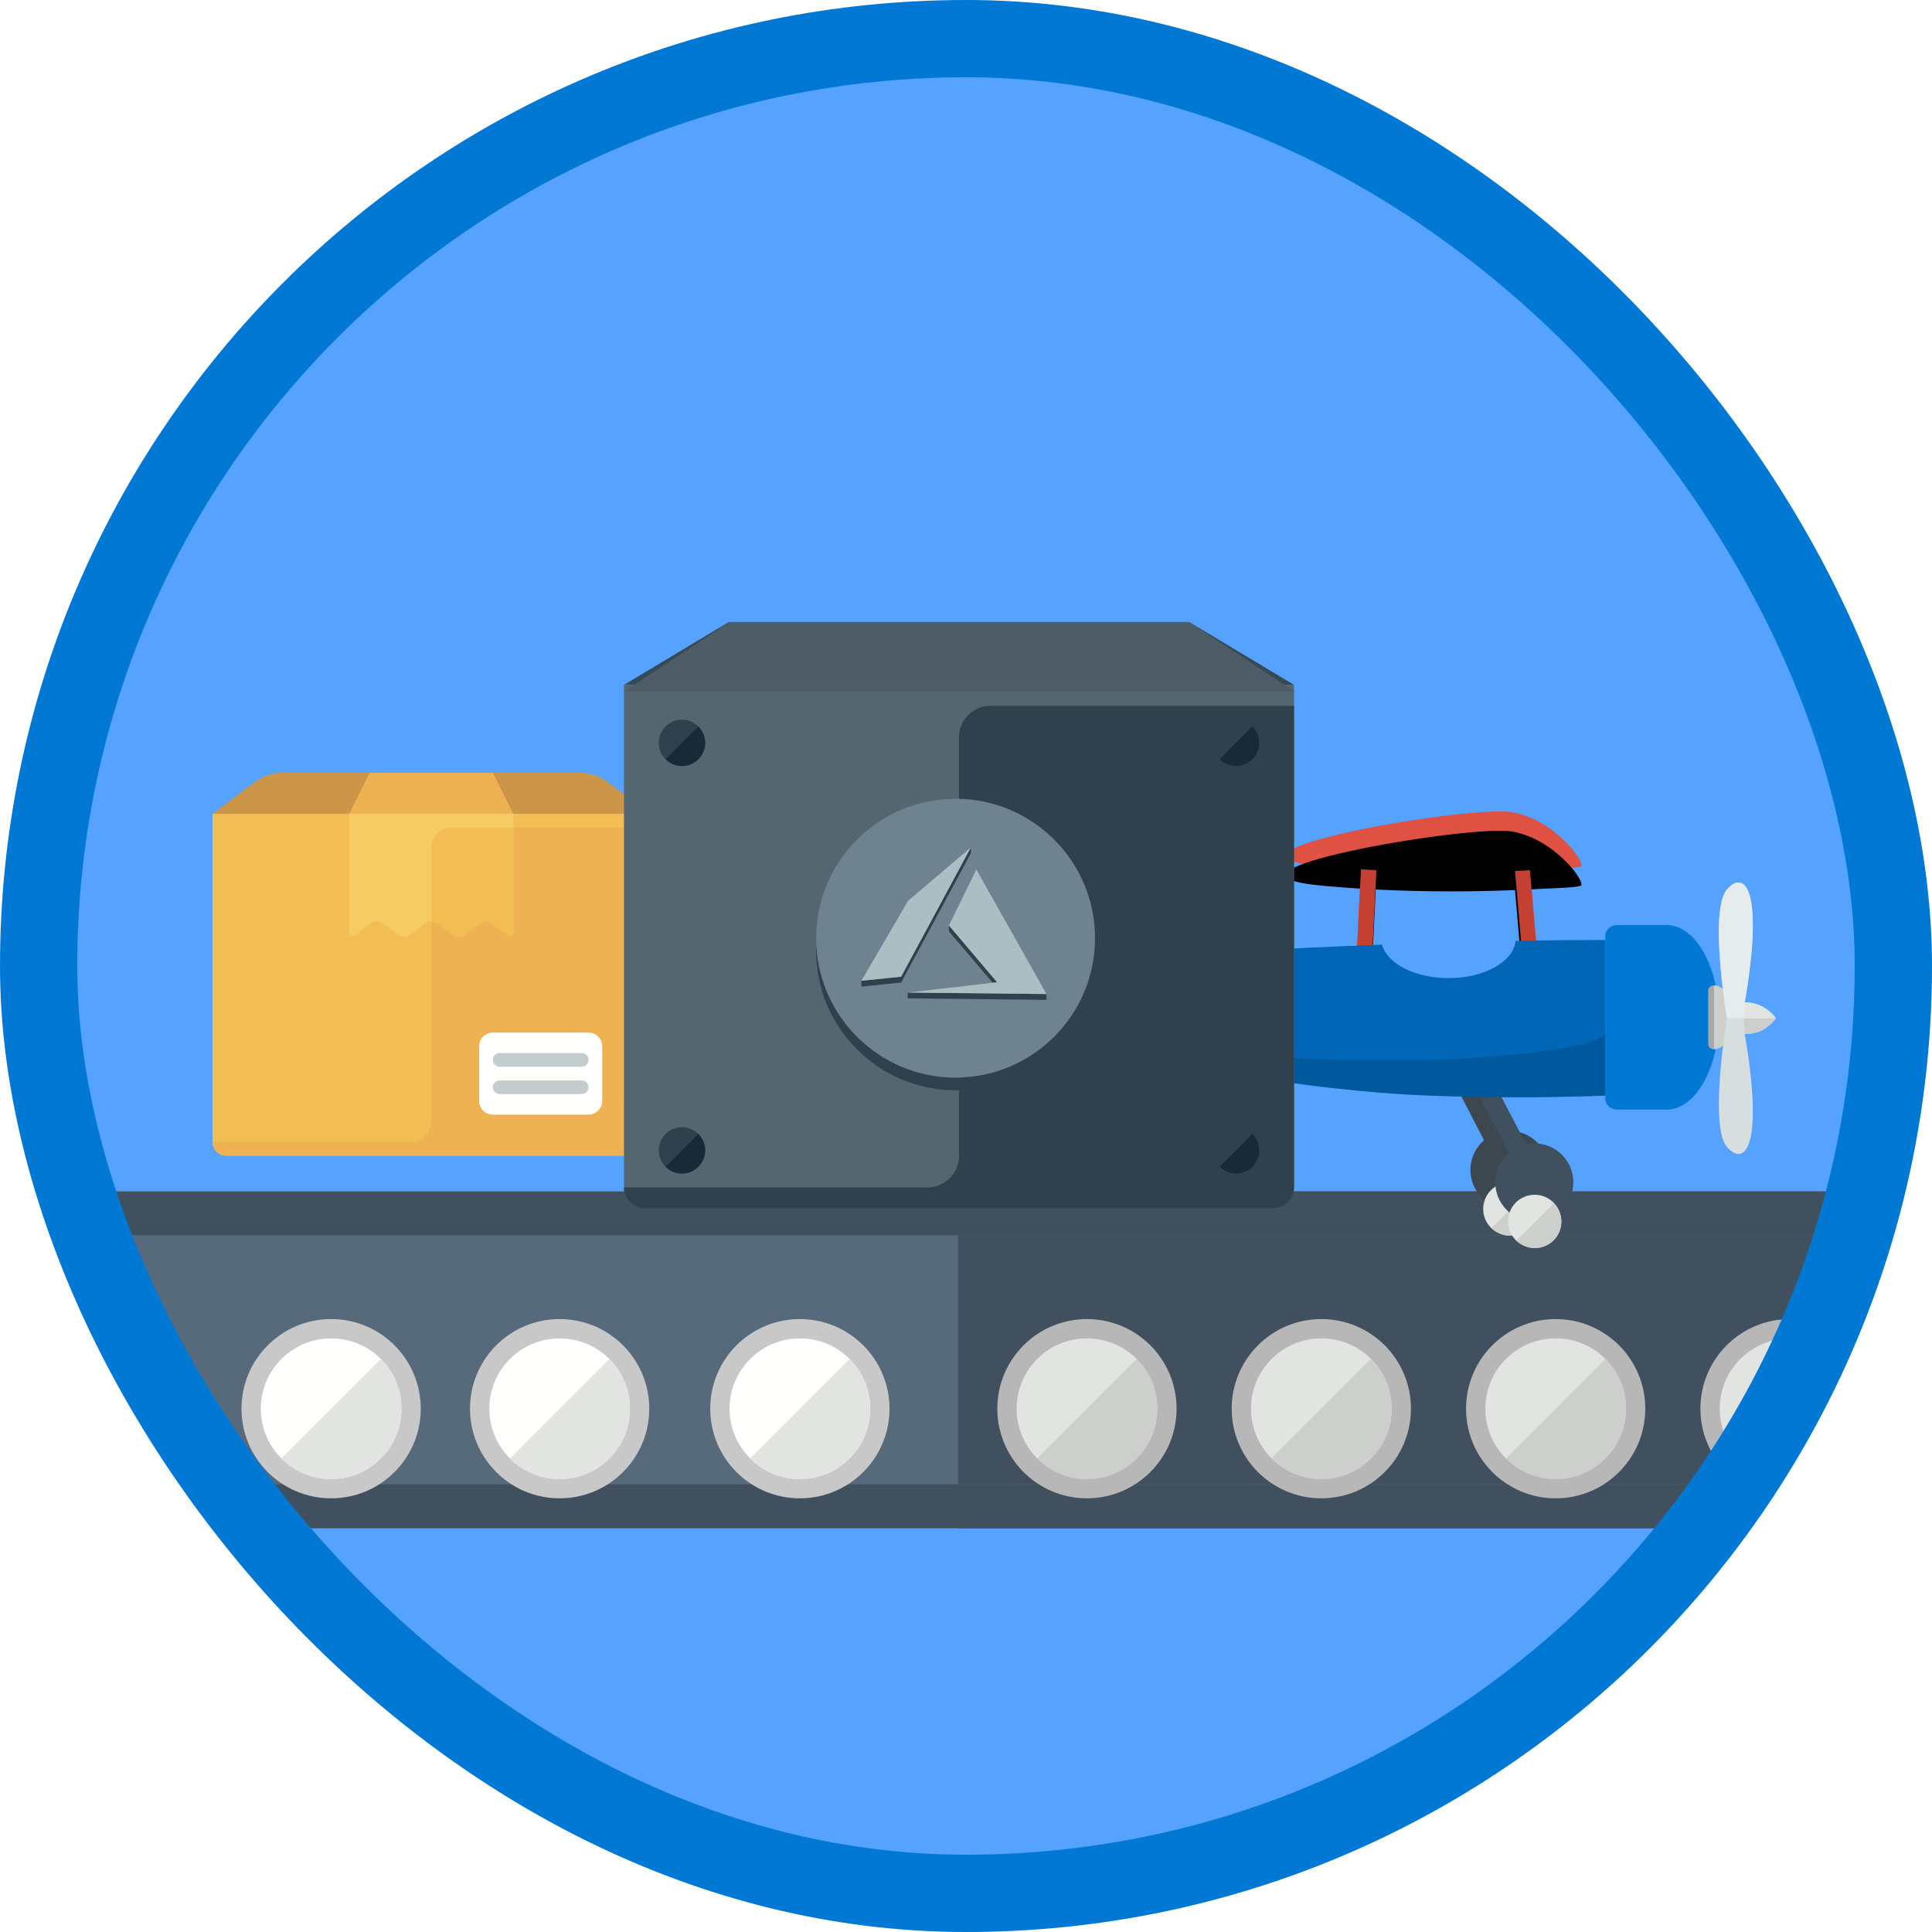 <?xml version="1.0" encoding="UTF-8"?>
<svg width="100px" height="100px" viewBox="0 0 100 100" version="1.1" xmlns="http://www.w3.org/2000/svg" xmlns:xlink="http://www.w3.org/1999/xlink">
    <!-- Generator: Sketch 55.2 (78181) - https://sketchapp.com -->
    <title>Deploy applications with Azure DevOps/create-a-release-pipeline-with-azure-pipelines_v2</title>
    <desc>Created with Sketch.</desc>
    <defs>
        <rect id="path-1" x="0" y="0" width="96" height="96" rx="48"></rect>
        <filter x="-3.7%" y="-21.1%" width="107.3%" height="142.1%" filterUnits="objectBoundingBox" id="filter-3">
            <feOffset dx="0" dy="2" in="SourceAlpha" result="shadowOffsetOuter1"></feOffset>
            <feColorMatrix values="0 0 0 0 0   0 0 0 0 0   0 0 0 0 0  0 0 0 0.1 0" type="matrix" in="shadowOffsetOuter1" result="shadowMatrixOuter1"></feColorMatrix>
            <feMerge>
                <feMergeNode in="shadowMatrixOuter1"></feMergeNode>
                <feMergeNode in="SourceGraphic"></feMergeNode>
            </feMerge>
        </filter>
        <filter x="-65.9%" y="-65.9%" width="237.4%" height="237.4%" filterUnits="objectBoundingBox" id="filter-4">
            <feOffset dx="0" dy="2" in="SourceAlpha" result="shadowOffsetOuter1"></feOffset>
            <feColorMatrix values="0 0 0 0 0   0 0 0 0 0   0 0 0 0 0  0 0 0 0.1 0" type="matrix" in="shadowOffsetOuter1" result="shadowMatrixOuter1"></feColorMatrix>
            <feMerge>
                <feMergeNode in="shadowMatrixOuter1"></feMergeNode>
                <feMergeNode in="SourceGraphic"></feMergeNode>
            </feMerge>
        </filter>
        <filter x="-65.9%" y="-65.9%" width="237.4%" height="237.4%" filterUnits="objectBoundingBox" id="filter-5">
            <feOffset dx="0" dy="2" in="SourceAlpha" result="shadowOffsetOuter1"></feOffset>
            <feColorMatrix values="0 0 0 0 0   0 0 0 0 0   0 0 0 0 0  0 0 0 0.1 0" type="matrix" in="shadowOffsetOuter1" result="shadowMatrixOuter1"></feColorMatrix>
            <feMerge>
                <feMergeNode in="shadowMatrixOuter1"></feMergeNode>
                <feMergeNode in="SourceGraphic"></feMergeNode>
            </feMerge>
        </filter>
        <filter x="-65.9%" y="-65.9%" width="237.4%" height="237.4%" filterUnits="objectBoundingBox" id="filter-6">
            <feOffset dx="0" dy="2" in="SourceAlpha" result="shadowOffsetOuter1"></feOffset>
            <feColorMatrix values="0 0 0 0 0   0 0 0 0 0   0 0 0 0 0  0 0 0 0.1 0" type="matrix" in="shadowOffsetOuter1" result="shadowMatrixOuter1"></feColorMatrix>
            <feMerge>
                <feMergeNode in="shadowMatrixOuter1"></feMergeNode>
                <feMergeNode in="SourceGraphic"></feMergeNode>
            </feMerge>
        </filter>
        <filter x="-65.9%" y="-65.9%" width="237.4%" height="237.4%" filterUnits="objectBoundingBox" id="filter-7">
            <feOffset dx="0" dy="2" in="SourceAlpha" result="shadowOffsetOuter1"></feOffset>
            <feColorMatrix values="0 0 0 0 0   0 0 0 0 0   0 0 0 0 0  0 0 0 0.1 0" type="matrix" in="shadowOffsetOuter1" result="shadowMatrixOuter1"></feColorMatrix>
            <feMerge>
                <feMergeNode in="shadowMatrixOuter1"></feMergeNode>
                <feMergeNode in="SourceGraphic"></feMergeNode>
            </feMerge>
        </filter>
        <filter x="-65.9%" y="-65.9%" width="237.4%" height="237.4%" filterUnits="objectBoundingBox" id="filter-8">
            <feOffset dx="0" dy="2" in="SourceAlpha" result="shadowOffsetOuter1"></feOffset>
            <feColorMatrix values="0 0 0 0 0   0 0 0 0 0   0 0 0 0 0  0 0 0 0.1 0" type="matrix" in="shadowOffsetOuter1" result="shadowMatrixOuter1"></feColorMatrix>
            <feMerge>
                <feMergeNode in="shadowMatrixOuter1"></feMergeNode>
                <feMergeNode in="SourceGraphic"></feMergeNode>
            </feMerge>
        </filter>
        <filter x="-65.9%" y="-65.9%" width="237.4%" height="237.4%" filterUnits="objectBoundingBox" id="filter-9">
            <feOffset dx="0" dy="2" in="SourceAlpha" result="shadowOffsetOuter1"></feOffset>
            <feColorMatrix values="0 0 0 0 0   0 0 0 0 0   0 0 0 0 0  0 0 0 0.1 0" type="matrix" in="shadowOffsetOuter1" result="shadowMatrixOuter1"></feColorMatrix>
            <feMerge>
                <feMergeNode in="shadowMatrixOuter1"></feMergeNode>
                <feMergeNode in="SourceGraphic"></feMergeNode>
            </feMerge>
        </filter>
        <filter x="-65.9%" y="-65.9%" width="237.4%" height="237.4%" filterUnits="objectBoundingBox" id="filter-10">
            <feOffset dx="0" dy="2" in="SourceAlpha" result="shadowOffsetOuter1"></feOffset>
            <feColorMatrix values="0 0 0 0 0   0 0 0 0 0   0 0 0 0 0  0 0 0 0.1 0" type="matrix" in="shadowOffsetOuter1" result="shadowMatrixOuter1"></feColorMatrix>
            <feMerge>
                <feMergeNode in="shadowMatrixOuter1"></feMergeNode>
                <feMergeNode in="SourceGraphic"></feMergeNode>
            </feMerge>
        </filter>
        <filter x="-65.9%" y="-65.9%" width="237.4%" height="237.4%" filterUnits="objectBoundingBox" id="filter-11">
            <feOffset dx="0" dy="2" in="SourceAlpha" result="shadowOffsetOuter1"></feOffset>
            <feColorMatrix values="0 0 0 0 0   0 0 0 0 0   0 0 0 0 0  0 0 0 0.1 0" type="matrix" in="shadowOffsetOuter1" result="shadowMatrixOuter1"></feColorMatrix>
            <feMerge>
                <feMergeNode in="shadowMatrixOuter1"></feMergeNode>
                <feMergeNode in="SourceGraphic"></feMergeNode>
            </feMerge>
        </filter>
        <filter x="-11.4%" y="-18.8%" width="125.7%" height="155.5%" filterUnits="objectBoundingBox" id="filter-12">
            <feOffset dx="0" dy="2" in="SourceAlpha" result="shadowOffsetOuter1"></feOffset>
            <feColorMatrix values="0 0 0 0 0   0 0 0 0 0   0 0 0 0 0  0 0 0 0.1 0" type="matrix" in="shadowOffsetOuter1" result="shadowMatrixOuter1"></feColorMatrix>
            <feMerge>
                <feMergeNode in="shadowMatrixOuter1"></feMergeNode>
                <feMergeNode in="SourceGraphic"></feMergeNode>
            </feMerge>
        </filter>
        <filter x="-140.5%" y="-140.5%" width="386.3%" height="386.3%" filterUnits="objectBoundingBox" id="filter-13">
            <feOffset dx="0" dy="2" in="SourceAlpha" result="shadowOffsetOuter1"></feOffset>
            <feColorMatrix values="0 0 0 0 0   0 0 0 0 0   0 0 0 0 0  0 0 0 0.1 0" type="matrix" in="shadowOffsetOuter1" result="shadowMatrixOuter1"></feColorMatrix>
            <feMerge>
                <feMergeNode in="shadowMatrixOuter1"></feMergeNode>
                <feMergeNode in="SourceGraphic"></feMergeNode>
            </feMerge>
        </filter>
        <filter x="-140.5%" y="-140.5%" width="386.3%" height="386.3%" filterUnits="objectBoundingBox" id="filter-14">
            <feOffset dx="0" dy="2" in="SourceAlpha" result="shadowOffsetOuter1"></feOffset>
            <feColorMatrix values="0 0 0 0 0   0 0 0 0 0   0 0 0 0 0  0 0 0 0.1 0" type="matrix" in="shadowOffsetOuter1" result="shadowMatrixOuter1"></feColorMatrix>
            <feMerge>
                <feMergeNode in="shadowMatrixOuter1"></feMergeNode>
                <feMergeNode in="SourceGraphic"></feMergeNode>
            </feMerge>
        </filter>
        <path d="M13.437,2.997 L13.244,6.982 C13.497,6.972 13.757,6.96 14.019,6.951 L14.209,3.041 C17.012,3.183 19.535,3.148 21.417,3.07 L21.731,6.731 C21.987,6.726 22.247,6.723 22.505,6.72 L22.189,3.035 C23.819,2.952 24.436,2.952 24.802,2.85 C25.168,2.748 23.506,0.429 21.276,0.041 C19.044,-0.351 4.364,2.2 11.489,2.848 C12.147,2.908 12.798,2.957 13.437,2.997 Z" id="path-15"></path>
        <filter x="-3.3%" y="-7.2%" width="106.5%" height="114.3%" filterUnits="objectBoundingBox" id="filter-16">
            <feOffset dx="0" dy="1" in="SourceAlpha" result="shadowOffsetInner1"></feOffset>
            <feComposite in="shadowOffsetInner1" in2="SourceAlpha" operator="arithmetic" k2="-1" k3="1" result="shadowInnerInner1"></feComposite>
            <feColorMatrix values="0 0 0 0 0   0 0 0 0 0   0 0 0 0 0  0 0 0 0.1 0" type="matrix" in="shadowInnerInner1"></feColorMatrix>
        </filter>
        <filter x="-11.1%" y="-12.5%" width="122.2%" height="128.1%" filterUnits="objectBoundingBox" id="filter-17">
            <feOffset dx="0" dy="2" in="SourceAlpha" result="shadowOffsetOuter1"></feOffset>
            <feColorMatrix values="0 0 0 0 0   0 0 0 0 0   0 0 0 0 0  0 0 0 0.097 0" type="matrix" in="shadowOffsetOuter1" result="shadowMatrixOuter1"></feColorMatrix>
            <feMerge>
                <feMergeNode in="shadowMatrixOuter1"></feMergeNode>
                <feMergeNode in="SourceGraphic"></feMergeNode>
            </feMerge>
        </filter>
    </defs>
    <g id="Badges" stroke="none" stroke-width="1" fill="none" fill-rule="evenodd">
        <g id="Deploy-applications-with-Azure-DevOps" transform="translate(-50, -260)">
            <g id="Deploy-applications-with-Azure-DevOps/create-a-release-pipeline-with-azure-pipelines_v2" transform="translate(50, 260)">
                <g id="Mask" transform="translate(2, 2)">
                    <mask id="mask-2" fill="white">
                        <use xlink:href="#path-1"></use>
                    </mask>
                    <use id="BG" fill="#55A2FF" xlink:href="#path-1"></use>
                    <g id="conveyer-belt" filter="url(#filter-3)" mask="url(#mask-2)">
                        <g transform="translate(-7, 57)">
                            <rect id="Rectangle" fill="#41505E" fill-rule="nonzero" x="7.81597009e-13" y="0.667" width="107.66" height="17.438" rx="8.719"></rect>
                            <path d="M77.144,0.667 L99.699,0.667 C104.515,0.667 108.418,4.57 108.418,9.386 C108.418,14.201 104.515,18.105 99.699,18.105 L54.588,18.105 L54.588,0.667 L77.144,0.667 Z" id="Combined-Shape" fill="#41505E" fill-rule="nonzero"></path>
                            <rect id="Rectangle" fill="#576A7C" fill-rule="nonzero" x="2.275" y="2.941" width="103.111" height="12.889" rx="6.444"></rect>
                            <path d="M54.588,2.941 L99.699,2.941 C103.259,2.941 106.144,5.826 106.144,9.386 C106.144,12.945 103.259,15.83 99.699,15.83 L54.588,15.83 L54.588,2.941 Z" id="Combined-Shape" fill="#41505E" fill-rule="nonzero"></path>
                            <g id="Group-6" filter="url(#filter-4)" stroke-width="1" fill="none" fill-rule="evenodd" transform="translate(57.621, 5.974)">
                                <path d="M3.639,8.079 C1.354,8.079 -0.5,6.226 -0.5,3.94 C-0.5,1.653 1.353,-0.199 3.639,-0.199 C5.927,-0.199 7.778,1.652 7.778,3.94 C7.778,6.227 5.926,8.079 3.639,8.079 Z" id="Fill-177" stroke="#B7B7B7" fill="#E1E4E1"></path>
                                <path d="M6.212,6.513 C7.635,5.09 7.633,2.788 6.212,1.367 L1.066,6.513 C2.487,7.934 4.791,7.936 6.212,6.513" id="Fill-179" fill="#CCCFCC"></path>
                            </g>
                            <g id="Group-6" filter="url(#filter-5)" stroke-width="1" fill="none" fill-rule="evenodd" transform="translate(69.752, 5.974)">
                                <path d="M3.639,8.079 C1.354,8.079 -0.5,6.226 -0.5,3.94 C-0.5,1.653 1.353,-0.199 3.639,-0.199 C5.927,-0.199 7.778,1.652 7.778,3.94 C7.778,6.227 5.926,8.079 3.639,8.079 Z" id="Fill-177" stroke="#B7B7B7" fill="#E1E4E1"></path>
                                <path d="M6.212,6.513 C7.635,5.09 7.633,2.788 6.212,1.367 L1.066,6.513 C2.487,7.934 4.791,7.936 6.212,6.513" id="Fill-179" fill="#CCCFCC"></path>
                            </g>
                            <g id="Group-6" filter="url(#filter-6)" stroke-width="1" fill="none" fill-rule="evenodd" transform="translate(81.882, 5.974)">
                                <path d="M3.639,8.079 C1.354,8.079 -0.5,6.226 -0.5,3.94 C-0.5,1.653 1.353,-0.199 3.639,-0.199 C5.927,-0.199 7.778,1.652 7.778,3.94 C7.778,6.227 5.926,8.079 3.639,8.079 Z" id="Fill-177" stroke="#B7B7B7" fill="#E1E4E1"></path>
                                <path d="M6.212,6.513 C7.635,5.09 7.633,2.788 6.212,1.367 L1.066,6.513 C2.487,7.934 4.791,7.936 6.212,6.513" id="Fill-179" fill="#CCCFCC"></path>
                            </g>
                            <g id="Group-6" filter="url(#filter-7)" stroke-width="1" fill="none" fill-rule="evenodd" transform="translate(94.013, 5.974)">
                                <path d="M3.639,8.079 C1.354,8.079 -0.5,6.226 -0.5,3.94 C-0.5,1.653 1.353,-0.199 3.639,-0.199 C5.927,-0.199 7.778,1.652 7.778,3.94 C7.778,6.227 5.926,8.079 3.639,8.079 Z" id="Fill-177" stroke="#B7B7B7" fill="#E1E4E1"></path>
                                <path d="M6.212,6.513 C7.635,5.09 7.633,2.788 6.212,1.367 L1.066,6.513 C2.487,7.934 4.791,7.936 6.212,6.513" id="Fill-179" fill="#CCCFCC"></path>
                            </g>
                            <g id="Group-6" filter="url(#filter-8)" stroke-width="1" fill="none" fill-rule="evenodd" transform="translate(6.065, 5.974)">
                                <path d="M3.639,8.079 C1.354,8.079 -0.5,6.226 -0.5,3.94 C-0.5,1.653 1.353,-0.199 3.639,-0.199 C5.927,-0.199 7.778,1.652 7.778,3.94 C7.778,6.227 5.926,8.079 3.639,8.079 Z" id="Fill-177" stroke="#C8C8C8" fill="#FFFFFE"></path>
                                <path d="M6.212,6.513 C7.635,5.09 7.633,2.788 6.212,1.367 L1.066,6.513 C2.487,7.934 4.791,7.936 6.212,6.513" id="Fill-179" fill="#E1E4E1"></path>
                            </g>
                            <g id="Group-5" filter="url(#filter-9)" stroke-width="1" fill="none" fill-rule="evenodd" transform="translate(18.196, 5.974)">
                                <path d="M3.942,8.079 C1.657,8.079 -0.197,6.226 -0.197,3.94 C-0.197,1.653 1.656,-0.199 3.942,-0.199 C6.23,-0.199 8.082,1.652 8.082,3.94 C8.082,6.227 6.229,8.079 3.942,8.079 Z" id="Fill-180" stroke="#C8C8C8" fill="#FFFFFE"></path>
                                <path d="M6.515,6.513 C7.938,5.09 7.936,2.788 6.515,1.367 L1.369,6.513 C2.791,7.934 5.092,7.936 6.515,6.513" id="Fill-182" fill="#E1E4E1"></path>
                            </g>
                            <g id="Group-4" filter="url(#filter-10)" stroke-width="1" fill="none" fill-rule="evenodd" transform="translate(30.327, 5.974)">
                                <path d="M3.639,8.079 C1.354,8.079 -0.5,6.226 -0.5,3.94 C-0.5,1.653 1.353,-0.199 3.639,-0.199 C5.927,-0.199 7.778,1.652 7.778,3.94 C7.778,6.227 5.926,8.079 3.639,8.079 Z" id="Fill-177" stroke="#C8C8C8" fill="#FFFFFE"></path>
                                <path d="M6.212,6.513 C7.635,5.09 7.633,2.788 6.212,1.367 L1.066,6.513 C2.487,7.934 4.791,7.936 6.212,6.513" id="Fill-179" fill="#E1E4E1"></path>
                            </g>
                            <g id="Group" filter="url(#filter-11)" stroke-width="1" fill="none" fill-rule="evenodd" transform="translate(42.458, 5.974)">
                                <path d="M3.942,8.079 C1.657,8.079 -0.197,6.226 -0.197,3.94 C-0.197,1.653 1.656,-0.199 3.942,-0.199 C6.23,-0.199 8.082,1.652 8.082,3.94 C8.082,6.227 6.229,8.079 3.942,8.079 Z" id="Fill-180" stroke="#C8C8C8" fill="#FFFFFE"></path>
                                <path d="M6.515,6.513 C7.938,5.09 7.936,2.788 6.515,1.367 L1.369,6.513 C2.791,7.934 5.092,7.936 6.515,6.513" id="Fill-182" fill="#E1E4E1"></path>
                            </g>
                        </g>
                    </g>
                    <g id="Cardboard-Box" mask="url(#mask-2)">
                        <g transform="translate(9, 38)">
                            <path d="M22.647,2.123 L0,2.123 L2.265,0.425 C2.577,0.191 3.15,0 3.539,0 L19.108,0 C19.498,0 20.071,0.191 20.382,0.425 L22.647,2.123" id="Fill-680" fill="#CC9547"></path>
                            <path d="M22.646,19.108 C22.646,19.497 22.328,19.815 21.938,19.815 L0.708,19.815 C0.318,19.815 0,19.497 0,19.108 L0,2.123 L22.647,2.123 L22.646,19.108" id="Fill-681" fill="#F2BE53"></path>
                            <polyline id="Fill-682" fill="#EFB252" points="15.57 2.123 7.077 2.123 8.139 0 14.508 0 15.57 2.123"></polyline>
                            <path d="M21.938,19.815 C22.328,19.815 22.646,19.497 22.646,19.108 L22.647,2.831 L12.385,2.831 C11.798,2.831 11.323,3.305 11.323,3.892 L11.323,18.046 C11.323,18.634 10.848,19.108 10.262,19.108 L0,19.108 C0,19.497 0.318,19.815 0.708,19.815 L21.938,19.815" id="Fill-683" fill="#EFB252"></path>
                            <path d="M7.077,2.123 L7.077,8.262 C7.077,8.457 7.205,8.521 7.36,8.404 L8.21,7.767 C8.365,7.65 8.62,7.65 8.776,7.767 L9.625,8.404 C9.781,8.521 10.035,8.521 10.191,8.404 L11.04,7.767 C11.196,7.65 11.451,7.65 11.607,7.767 L12.456,8.404 C12.611,8.521 12.866,8.521 13.022,8.404 L13.871,7.767 C14.027,7.65 14.282,7.65 14.437,7.767 L15.287,8.404 C15.442,8.521 15.57,8.457 15.57,8.262 L15.57,2.123 L7.077,2.123" id="Fill-684" fill="#F7CB64"></path>
                            <path d="M12.385,2.831 C11.798,2.831 11.323,3.305 11.323,3.892 L11.323,7.678 C11.426,7.678 11.529,7.71 11.607,7.767 L12.456,8.404 C12.611,8.521 12.866,8.521 13.022,8.404 L13.871,7.767 C14.027,7.65 14.282,7.65 14.437,7.767 L15.287,8.404 C15.442,8.521 15.57,8.457 15.57,8.262 L15.57,2.831 L12.385,2.831" id="Fill-685" fill="#F2BE53"></path>
                            <path d="M20.17,16.985 C20.17,17.374 19.851,17.692 19.462,17.692 L14.508,17.692 C14.119,17.692 13.8,17.374 13.8,16.985 L13.8,14.154 C13.8,13.765 14.119,13.446 14.508,13.446 L19.462,13.446 C19.851,13.446 20.17,13.765 20.17,14.154 L20.17,16.985" id="Fill-686" fill="#FFFFFE"></path>
                            <path d="M19.108,15.215 L14.862,15.215 C14.666,15.215 14.508,15.056 14.508,14.862 C14.508,14.667 14.666,14.508 14.862,14.508 L19.108,14.508 C19.304,14.508 19.462,14.667 19.462,14.862 C19.462,15.056 19.304,15.215 19.108,15.215" id="Fill-687" fill="#C5CCCD"></path>
                            <path d="M19.108,16.631 L14.862,16.631 C14.666,16.631 14.508,16.472 14.508,16.277 C14.508,16.082 14.666,15.923 14.862,15.923 L19.108,15.923 C19.304,15.923 19.462,16.082 19.462,16.277 C19.462,16.472 19.304,16.631 19.108,16.631" id="Fill-688" fill="#C5CCCD"></path>
                        </g>
                    </g>
                    <g id="airplane" filter="url(#filter-12)" mask="url(#mask-2)">
                        <g transform="translate(55, 38)">
                            <g id="wheel-1" stroke-width="1" fill="none" fill-rule="evenodd" transform="translate(18.281, 14.055)">
                                <polygon id="Path-235" fill="#3D4750" points="-3.69482223e-13 0 1.102 0 2.616 2.894 1.67 3.232"></polygon>
                                <circle id="Oval" fill="#3D4750" cx="2.848" cy="4.501" r="2.021"></circle>
                                <g id="Group-6" filter="url(#filter-13)" transform="translate(1.47, 3.123)">
                                    <path d="M1.398,2.777 C0.637,2.777 0.019,2.16 0.019,1.398 C0.019,0.635 0.637,0.019 1.398,0.019 C2.16,0.019 2.777,0.635 2.777,1.398 C2.777,2.16 2.16,2.777 1.398,2.777 Z" id="Fill-177" fill="#E1E4E1"></path>
                                    <path d="M2.38,2.38 C2.91,1.85 2.909,0.993 2.38,0.464 L0.464,2.38 C0.993,2.909 1.851,2.91 2.38,2.38" id="Fill-179" fill="#CCCFCC"></path>
                                </g>
                            </g>
                            <g id="wheel-1" stroke-width="1" fill="none" fill-rule="evenodd" transform="translate(19.567, 14.698)">
                                <polygon id="Path-235" fill="#41505E" points="-3.69482223e-13 0 1.102 0 2.616 2.894 1.67 3.232"></polygon>
                                <circle id="Oval" fill="#41505E" cx="2.848" cy="4.501" r="2.021"></circle>
                                <g id="Group-6" filter="url(#filter-14)" transform="translate(1.47, 3.123)">
                                    <path d="M1.398,2.777 C0.637,2.777 0.019,2.16 0.019,1.398 C0.019,0.635 0.637,0.019 1.398,0.019 C2.16,0.019 2.777,0.635 2.777,1.398 C2.777,2.16 2.16,2.777 1.398,2.777 Z" id="Fill-177" fill="#E1E4E1"></path>
                                    <path d="M2.38,2.38 C2.91,1.85 2.909,0.993 2.38,0.464 L0.464,2.38 C0.993,2.909 1.851,2.91 2.38,2.38" id="Fill-179" fill="#CCCFCC"></path>
                                </g>
                            </g>
                            <path d="M29.258,5.879 L26.702,5.879 C26.364,5.879 26.089,6.131 26.089,6.441 L26.089,14.871 C26.089,15.183 26.364,15.433 26.702,15.433 L29.258,15.433 C30.754,15.433 31.969,13.295 31.969,10.657 C31.969,8.019 30.754,5.879 29.258,5.879 L29.258,5.879 Z" id="Fill-1" fill="#0078D4" fill-rule="evenodd"></path>
                            <path d="M31.693,9.003 C32.099,9.003 32.428,9.332 32.428,9.738 L32.428,11.575 C32.428,11.981 32.099,12.31 31.693,12.31 L31.693,12.31 L31.693,9.003 Z" id="Rectangle" fill="#CCCFCC" fill-rule="evenodd"></path>
                            <path d="M31.693,9.003 L31.693,9.003 L31.693,12.31 C31.541,12.31 31.417,12.186 31.417,12.034 L31.417,9.278 C31.417,9.126 31.541,9.003 31.693,9.003 Z" id="Rectangle" fill="#A7A9A7" fill-rule="evenodd"></path>
                            <path d="M34.908,10.702 C34.413,9.95 33.465,9.886 33.465,9.886 L33.307,9.886 C34.325,3.972 33.281,2.992 32.385,4.042 C31.448,5.136 32.385,10.702 32.385,10.702 C32.385,10.702 31.448,16.267 32.385,17.363 C33.282,18.411 34.326,17.432 33.307,11.519 L33.465,11.519 C33.465,11.517 34.413,11.454 34.908,10.702 L34.908,10.702 Z" id="Fill-2" fill="#D6DEE0" fill-rule="evenodd"></path>
                            <path d="M32.385,10.702 C32.385,10.702 31.448,5.136 32.385,4.042 C33.281,2.992 34.325,3.972 33.307,9.886 L33.465,9.886 C33.465,9.886 33.565,9.893 33.717,9.928 L33.282,10.702 L32.385,10.702 Z" id="Combined-Shape" fill="#E4ECED" fill-rule="evenodd"></path>
                            <g id="Fill-5" fill="none">
                                <use fill="#DF5142" fill-rule="evenodd" xlink:href="#path-15"></use>
                                <use fill="black" fill-opacity="1" filter="url(#filter-16)" xlink:href="#path-15"></use>
                            </g>
                            <path d="M22.8,3.002 C22.633,3.011 22.457,3.021 22.271,3.031 L22.8,2.997 L22.8,3.002 Z M22.189,3.036 L22.505,6.72 C22.247,6.723 21.987,6.726 21.731,6.731 L21.418,3.086 L22.189,3.036 Z" id="Combined-Shape" fill="#C44032" fill-rule="evenodd"></path>
                            <path d="M14.244,3.041 L14.047,6.951 C13.775,6.96 13.506,6.972 13.244,6.982 L13.444,2.997 L14.244,3.041 Z" id="Combined-Shape" fill="#C44032" fill-rule="evenodd"></path>
                            <path d="M17.975,8.628 C16.231,8.628 14.791,7.874 14.536,6.894 C9.371,7.089 5.609,7.331 5.609,7.331 L2.838,3.675 L0,3.675 L1.42,11.589 C7.908,15.577 26.089,14.711 26.089,14.711 L26.088,6.653 C24.539,6.653 22.979,6.668 21.447,6.697 C21.345,7.774 19.832,8.628 17.974,8.628 L17.975,8.628 Z" id="Fill-4" fill="#0066B5" fill-rule="evenodd"></path>
                            <path d="M0,3.675 L2.838,3.675 L5.609,7.331 L6.724,13.508 C5.165,13.134 4.127,12.841 3.612,12.629 C3.096,12.416 2.365,12.069 1.42,11.589 L0,3.675 Z" id="Path-238" fill="#023C69" fill-rule="evenodd"></path>
                            <g id="Group-99" stroke-width="1" fill="none" fill-rule="evenodd" transform="translate(33.255, 9.875)">
                                <path d="M0.052,1.643 C0.509,1.643 0.877,1.54 1.154,1.333 C1.432,1.126 1.601,0.957 1.66,0.827 L3.59001717e-12,0.827 L0.052,1.643 Z" id="Path-239" fill="#CCCFCC"></path>
                                <path d="M0.052,0.827 C0.435,0.828 0.765,0.744 1.04,0.575 C1.315,0.405 1.521,0.217 1.66,0.011 L3.97726296e-12,0.011 L0.052,0.827 Z" id="Path-239" fill="#E1E4E1" transform="translate(0.83, 0.419) scale(1, -1) translate(-0.83, -0.419) "></path>
                            </g>
                            <path d="M6.682,13.508 C10.403,14.182 13.744,14.578 16.707,14.698 C19.67,14.818 22.797,14.818 26.089,14.698 L26.089,11.529 C25.563,12.046 23.45,12.443 19.751,12.721 C16.051,12.998 11.636,12.944 6.506,12.559 L6.682,13.508 Z" id="Path-241" fill="#00599D" fill-rule="evenodd"></path>
                        </g>
                    </g>
                    <g id="Data-Box" filter="url(#filter-17)" mask="url(#mask-2)">
                        <g transform="translate(30, 27)">
                            <g id="Back-Box" stroke-width="1" fill="none" transform="translate(0, 0.6)">
                                <polygon id="Inside-Box" fill="#354957" points="0.297 3.849 5.717 0.598 29.56 0.598 34.978 3.849"></polygon>
                                <polygon id="Inside-Box-Copy" fill="#182A37" points="1.497 3.849 5.992 1.116 29.392 1.116 33.778 3.849"></polygon>
                                <polygon fill="#000000" points="5.99 3.849 5.99 1.116 29.392 1.116 29.392 3.849"></polygon>
                            </g>
                            <g id="Front-Box" stroke-width="1" fill="none" transform="translate(0.019, 4.373)">
                                <path d="M34.959,26.087 C34.959,26.683 34.471,27.171 33.875,27.171 L1.362,27.171 C0.765,27.171 0.278,26.683 0.278,26.087 L0.279,0.076 L34.959,0.076 L34.959,26.087" id="Fill-681" fill="#546670"></path>
                                <path d="M33.875,27.171 C34.471,27.171 34.959,26.683 34.959,26.087 L34.959,1.16 L19.244,1.16 C18.346,1.16 17.618,1.886 17.618,2.786 L17.618,24.461 C17.618,25.361 16.891,26.087 15.993,26.087 L0.278,26.087 C0.278,26.683 0.765,27.171 1.362,27.171 L33.875,27.171" id="Fill-683" fill="#30404D"></path>
                                <g id="Rivets" transform="translate(2.019, 1.623)">
                                    <g id="Group-10" transform="translate(0.059, 21.347)">
                                        <path d="M2.401,1.2 C2.401,1.862 1.861,2.4 1.201,2.4 C0.541,2.4 0.001,1.862 0.001,1.2 C0.001,0.537 0.541,0 1.201,0 C1.861,0 2.401,0.537 2.401,1.2" id="Fill-366" fill="#30404D"></path>
                                        <path d="M2.045,2.049 C2.519,1.58 2.519,0.82 2.045,0.352 L0.353,2.049 C0.821,2.517 1.577,2.517 2.045,2.049" id="Fill-379" fill="#182A37"></path>
                                    </g>
                                    <g id="Group-9" transform="translate(0.059, 0.253)">
                                        <path d="M2.4,1.2 C2.4,1.862 1.86,2.4 1.2,2.4 C0.54,2.4 0,1.862 0,1.2 C0,0.537 0.54,0 1.2,0 C1.86,0 2.4,0.537 2.4,1.2" id="Fill-365" fill="#30404D"></path>
                                        <path d="M2.046,2.049 C2.52,1.58 2.52,0.82 2.046,0.352 L0.354,2.049 C0.822,2.517 1.578,2.517 2.046,2.049" id="Fill-380" fill="#182A37"></path>
                                    </g>
                                    <g id="Group-8" transform="translate(28.741, 21.347)">
                                        <path d="M2.4,1.2 C2.4,1.862 1.86,2.4 1.2,2.4 C0.54,2.4 0,1.862 0,1.2 C0,0.537 0.54,0 1.2,0 C1.86,0 2.4,0.537 2.4,1.2" id="Fill-381" fill="#30404D"></path>
                                        <path d="M2.046,2.048 C2.52,1.58 2.514,0.82 2.046,0.352 L0.354,2.048 C0.822,2.517 1.578,2.517 2.046,2.048" id="Fill-383" fill="#182A37"></path>
                                    </g>
                                    <g id="Group-7" transform="translate(28.741, 0.253)">
                                        <path d="M2.4,1.2 C2.4,1.862 1.86,2.4 1.2,2.4 C0.54,2.4 0,1.862 0,1.2 C0,0.537 0.54,0 1.2,0 C1.86,0 2.4,0.537 2.4,1.2" id="Fill-382" fill="#30404D"></path>
                                        <path d="M2.046,2.049 C2.52,1.58 2.514,0.82 2.046,0.352 L0.354,2.049 C0.822,2.517 1.578,2.517 2.046,2.049" id="Fill-384" fill="#182A37"></path>
                                    </g>
                                </g>
                                <g id="Logo" transform="translate(10.119, 5.823)">
                                    <path d="M7.323,14.579 C3.447,14.579 0.297,11.522 0.123,7.691 C0.117,7.8 0.105,7.908 0.105,8.019 C0.105,12.003 3.339,15.234 7.323,15.234 C11.307,15.234 14.541,12.003 14.541,8.019 C14.541,7.908 14.529,7.8 14.523,7.691 C14.349,11.522 11.199,14.579 7.323,14.579" id="Fill-364" fill="#30404D"></path>
                                    <path d="M14.541,7.363 C14.541,11.348 11.307,14.579 7.323,14.579 C3.339,14.579 0.105,11.348 0.105,7.363 C0.105,3.378 3.339,0.148 7.323,0.148 C11.307,0.148 14.541,3.378 14.541,7.363" id="Fill-367" fill="#6E828F"></path>
                                    <g id="Microsoft_Azure" transform="translate(2.449, 2.663)">
                                        <path d="M9.579,7.592 L9.579,7.893 L2.395,7.817 L2.395,7.516 L9.579,7.592 Z M6.792,7.009 L4.53,4.345 L4.53,4.044 L7.024,6.982 L6.792,7.009 Z" id="path7291" fill="#30404D"></path>
                                        <path d="M2.01616501e-13,6.905 L2.055,6.695 L5.667,4.54747351e-13 L5.667,0.301 L2.055,6.997 L0,7.207 L0,6.905 Z" id="path7293" fill="#30404D"></path>
                                        <polygon id="path7291-copy" fill="#ADBDC4" points="5.947 1.145 4.53 4.044 7.024 6.982 2.395 7.516 9.579 7.592"></polygon>
                                        <polygon id="path7293-copy" fill="#ADBDC4" points="5.667 0 2.415 2.766 0 6.905 2.055 6.695"></polygon>
                                    </g>
                                </g>
                            </g>
                            <polygon id="Path-228" fill="#4D5C65" points="0.297 4.8 5.736 1.198 29.56 1.198 35.032 4.8"></polygon>
                        </g>
                    </g>
                </g>
                <g id="Azure-Border" stroke="#0078D4" stroke-width="4">
                    <rect x="2" y="2" width="96" height="96" rx="48"></rect>
                </g>
            </g>
        </g>
    </g>
</svg>
